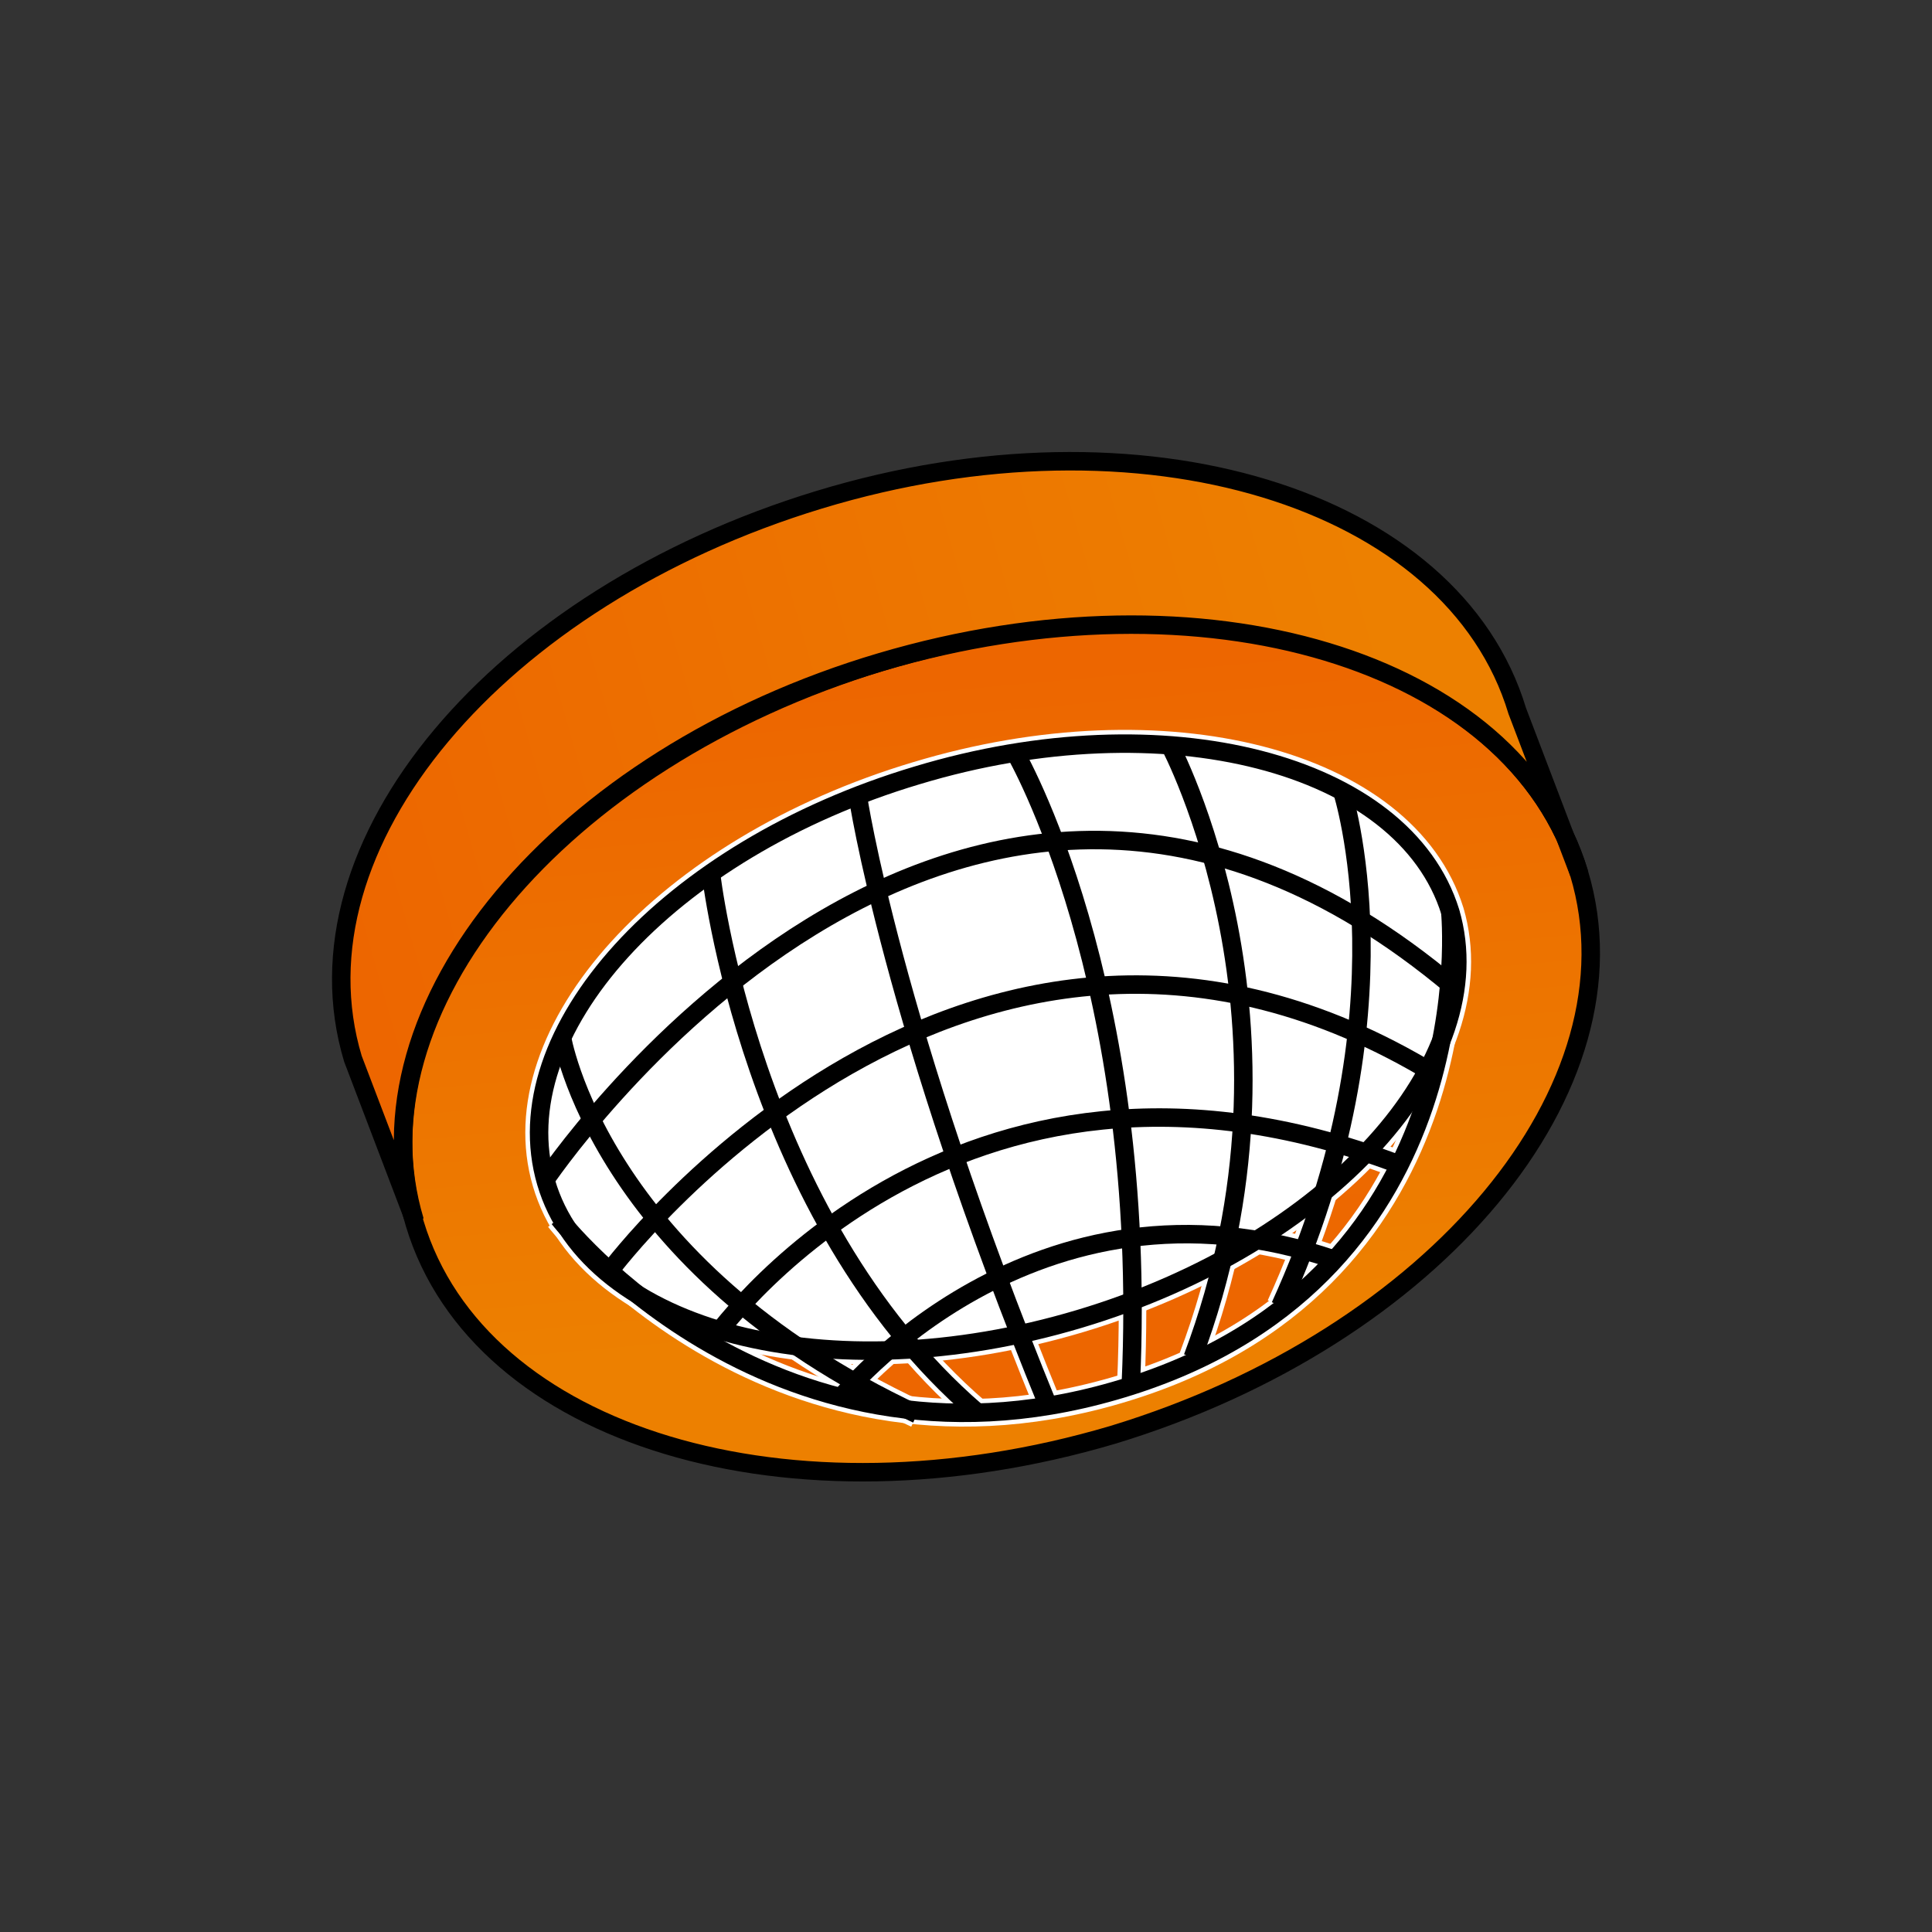 <?xml version="1.0" encoding="utf-8"?>
<!-- Generator: Adobe Illustrator 26.5.0, SVG Export Plug-In . SVG Version: 6.00 Build 0)  -->
<svg version="1.1" id="Layer_1" xmlns="http://www.w3.org/2000/svg" xmlns:xlink="http://www.w3.org/1999/xlink" x="0px" y="0px"
	 viewBox="0 0 75 75" style="enable-background:new 0 0 75 75;" xml:space="preserve">
<rect x="0" y="0" width="75" height="75" fill="#333333" stroke="none"/>
<style type="text/css">
	.st0{fill:none;}
	.st1{fill:url(#SVGID_1_);}
	.st2{fill:none;stroke:#000000;stroke-width:0.717;stroke-miterlimit:10;}
	
		.st3{fill:url(#SVGID_00000116952744364023024680000009307979110299932089_);stroke:#000000;stroke-width:0.717;stroke-miterlimit:10;}
	.st4{fill:url(#SVGID_00000116231789677509616980000000503678656273022602_);}
	.st5{fill:url(#SVGID_00000159470744311197415200000010120843786475822743_);}
	.st6{fill:url(#SVGID_00000021078877534188862250000001935428272260045195_);}
	.st7{fill:url(#SVGID_00000176726425211129530450000004827742070563710908_);}
	.st8{fill:url(#SVGID_00000052093366996763348790000007701843918504200348_);}
	.st9{fill:url(#SVGID_00000127016557925026467510000006530639029224608923_);}
	.st10{fill:url(#SVGID_00000178182141376148309050000009862966780300214159_);}
	.st11{fill:url(#SVGID_00000078733593537541179010000010775698876397931674_);}
	.st12{fill:url(#SVGID_00000082342798064683701550000010403885075096361913_);}
	.st13{fill:url(#SVGID_00000118367317759942902590000008998171671480645510_);}
	.st14{fill:url(#SVGID_00000106828991853604210400000002536727640295923635_);}
	.st15{fill:url(#SVGID_00000160154086270558356340000010387461182690335106_);}
	.st16{fill:#FFFFFF;stroke:#FFFFFF;stroke-width:1.069;stroke-miterlimit:10;}
	.st17{fill:none;stroke:#FFFFFF;stroke-width:1.069;stroke-miterlimit:10;}
	.st18{fill:#181716;}
	.st19{fill:#ED7000;}
	.st20{fill:url(#SVGID_00000124125562654968839120000005725095637033529019_);}
	.st21{fill:url(#SVGID_00000039818735495787560810000004874082408426650302_);}
	.st22{fill:url(#SVGID_00000075141025146731939260000006269794658117167527_);}
	.st23{opacity:0.35;}
	.st24{fill:url(#SVGID_00000159461009730688612050000008322985780262157480_);}
	.st25{fill:url(#SVGID_00000067928133548713900090000005538636835112831618_);}
	.st26{fill:url(#SVGID_00000006689139978206774320000002254645362869885862_);}
	.st27{fill:#FFFFFF;}
	.st28{fill:#000001;}
	.st29{fill:#7C7A7D;}
	.st30{fill:#231F20;}
	.st31{fill:#181716;stroke:#181716;stroke-width:0.269;stroke-miterlimit:10;}
	.st32{fill:#EB6500;}
	.st33{fill:url(#SVGID_00000036972825025037638300000008083905226967767936_);}
	.st34{fill:url(#SVGID_00000076585862931766599780000001901776130699422616_);}
	.st35{fill:url(#SVGID_00000016053711868265282700000002439662362689897358_);}
	.st36{fill:url(#SVGID_00000103260668316417339060000016474401461718934660_);}
	.st37{fill:url(#SVGID_00000090293381676474693640000010180681460865815722_);}
	.st38{fill:url(#SVGID_00000052063618327660995570000016423274732803745425_);}
	.st39{fill:none;stroke:#ED7000;stroke-width:1.28;stroke-miterlimit:10;}
	
		.st40{fill:url(#SVGID_00000129195686984197554120000007726648513939548804_);stroke:#181716;stroke-width:0.64;stroke-miterlimit:10;}
	
		.st41{fill:url(#SVGID_00000106865576337971006540000003729336237846400400_);stroke:#181716;stroke-width:0.64;stroke-miterlimit:10;}
	.st42{fill:#D9DADB;stroke:#54565A;stroke-width:0.41;stroke-miterlimit:10;}
	.st43{fill:#636569;stroke:#54565A;stroke-width:0.41;stroke-miterlimit:10;}
	.st44{fill:#A4A5A8;stroke:#54565A;stroke-width:0.41;stroke-miterlimit:10;}
	.st45{fill:#C7C8C9;stroke:#54565A;stroke-width:0.41;stroke-miterlimit:10;}
	.st46{fill:#838588;stroke:#54565A;stroke-width:0.41;stroke-miterlimit:10;}
	.st47{fill:#737478;stroke:#54565A;stroke-width:0.41;stroke-miterlimit:10;}
	.st48{fill:#FEFEFE;stroke:#54565A;stroke-width:0.41;stroke-miterlimit:10;}
	.st49{fill:#ED6600;}
	.st50{fill:#E3E3E4;stroke:#54565A;stroke-width:0.408;stroke-miterlimit:10;}
	.st51{fill:#636569;stroke:#54565A;stroke-width:0.408;stroke-miterlimit:10;}
	.st52{fill:#A4A5A8;stroke:#54565A;stroke-width:0.408;stroke-miterlimit:10;}
	.st53{fill:#BFC0C1;stroke:#54565A;stroke-width:0.408;stroke-miterlimit:10;}
	.st54{fill:#949598;stroke:#54565A;stroke-width:0.408;stroke-miterlimit:10;}
	.st55{fill:#737478;stroke:#54565A;stroke-width:0.408;stroke-miterlimit:10;}
	.st56{fill:#838588;stroke:#54565A;stroke-width:0.408;stroke-miterlimit:10;}
	.st57{fill:#FFFFFF;stroke:#54565A;stroke-width:0.408;stroke-miterlimit:10;}
	.st58{fill:url(#SVGID_00000122685892176894984580000002129401848322748303_);}
	.st59{fill:url(#SVGID_00000181804834108753530000000014268829914172267415_);}
	.st60{fill:url(#SVGID_00000012462232485529341620000007668624832110581411_);}
	.st61{fill:url(#SVGID_00000057134117339475960650000000367787224586632610_);}
	.st62{fill:url(#SVGID_00000181055160037153894510000008360592333256689064_);}
	.st63{fill:url(#SVGID_00000148640223888836594940000015463031507811987895_);}
	.st64{fill:url(#SVGID_00000154409894350791313510000003682199542374788511_);}
	.st65{fill:url(#SVGID_00000126281032234659298260000002978554864262484147_);}
	.st66{fill:url(#SVGID_00000029016862216058511610000005932019694334716859_);}
	.st67{fill:url(#SVGID_00000057842385385044370900000000459484306311540157_);}
	.st68{fill:url(#SVGID_00000016775260267157950320000003777943824378251691_);}
	.st69{fill:url(#SVGID_00000140724720822476233820000005053263887280885669_);}
	.st70{fill:url(#SVGID_00000096024809976150837030000013410235718533299134_);}
	.st71{fill:url(#SVGID_00000121259543610672219290000015313088493970434745_);}
	.st72{fill:url(#SVGID_00000028287231232795579780000004459883339511305868_);}
	.st73{fill:url(#SVGID_00000030461237470557244270000010596814054950585242_);}
	.st74{fill:url(#SVGID_00000114052971551513171220000002705013517967638462_);}
	.st75{fill:url(#SVGID_00000158711103067872223950000018167818874726909848_);}
	.st76{fill:url(#SVGID_00000102513054416827401500000003765680524382541970_);}
	.st77{fill:url(#SVGID_00000110429244826555996490000005777582558211255719_);}
	.st78{fill:url(#SVGID_00000127012326402969876770000017003571617271584405_);}
	.st79{fill:url(#SVGID_00000155841581378271778790000009967450772588895658_);}
	.st80{fill:url(#SVGID_00000042731597350715407000000008370322379016755840_);}
</style>
<g>
	<g>
		<path class="st0" d="M12.7,66.7c-2.4,0-4.4-2-4.4-4.4V12.7c0-2.4,2-4.4,4.4-4.4h49.6c2.4,0,4.4,2,4.4,4.4v49.6
			c0,2.4-2,4.4-4.4,4.4H12.7z"/>
	</g>
	<g>
		<g>
			<g>
				<linearGradient id="SVGID_1_" gradientUnits="userSpaceOnUse" x1="37.403" y1="26.271" x2="39.675" y2="51.367">
					<stop  offset="0" style="stop-color:#ED6600"/>
					<stop  offset="1" style="stop-color:#ED8000"/>
				</linearGradient>
				<path class="st1" d="M61.3,33.9c2.5,8.3-5.6,18-18.1,21.8c-12.5,3.7-24.6,0.1-27.1-8.2s5.6-18,18.1-21.8S58.8,25.6,61.3,33.9z"
					/>
			</g>
			<g>
				<path class="st2" d="M61.3,33.9c2.5,8.3-5.6,18-18.1,21.8c-12.5,3.7-24.6,0.1-27.1-8.2s5.6-18,18.1-21.8S58.8,25.6,61.3,33.9z"
					/>
			</g>
		</g>
		
			<linearGradient id="SVGID_00000114061537795812801390000002684869982579110287_" gradientUnits="userSpaceOnUse" x1="13.428" y1="36.396" x2="54.004" y2="24.786">
			<stop  offset="0" style="stop-color:#ED6600"/>
			<stop  offset="1" style="stop-color:#ED8000"/>
		</linearGradient>
		
			<path style="fill:url(#SVGID_00000114061537795812801390000002684869982579110287_);stroke:#000000;stroke-width:0.717;stroke-miterlimit:10;" d="
			M34.2,25.7c12.5-3.7,24.6-0.1,27.1,8.2l-2.4-6.3c-2.5-8.3-14.6-12-27.1-8.2S11.2,32.8,13.7,41.1l2.4,6.3
			C13.6,39.1,21.7,29.4,34.2,25.7z"/>
		<g>
			<g>
				<g>
					
						<linearGradient id="SVGID_00000156581933900845146350000014221797375202530236_" gradientUnits="userSpaceOnUse" x1="38.705" y1="49.929" x2="38.705" y2="12.574">
						<stop  offset="0" style="stop-color:#ED6600"/>
						<stop  offset="1" style="stop-color:#ED8000"/>
					</linearGradient>
					<path style="fill:url(#SVGID_00000156581933900845146350000014221797375202530236_);" d="M56.3,35.4
						c1.7,5.8-4.7,12.9-14.4,15.8c-9.7,2.9-19,0.5-20.7-5.3c-1.7-5.8,4.7-12.9,14.4-15.8C45.2,27.2,54.5,29.6,56.3,35.4z"/>
				</g>
				
					<linearGradient id="SVGID_00000173122090896915986580000014836684783510205609_" gradientUnits="userSpaceOnUse" x1="38.705" y1="49.929" x2="38.705" y2="12.574">
					<stop  offset="0" style="stop-color:#ED6600"/>
					<stop  offset="1" style="stop-color:#ED8000"/>
				</linearGradient>
				<path style="fill:url(#SVGID_00000173122090896915986580000014836684783510205609_);" d="M21.7,47.3c0,0,8.4,10.9,22.2,6.5
					c13.8-4.4,12.4-18.4,12.4-18.4"/>
				
					<linearGradient id="SVGID_00000132049727432337668780000010959786244064521628_" gradientUnits="userSpaceOnUse" x1="38.705" y1="49.929" x2="38.705" y2="12.574">
					<stop  offset="0" style="stop-color:#ED6600"/>
					<stop  offset="1" style="stop-color:#ED8000"/>
				</linearGradient>
				<path style="fill:url(#SVGID_00000132049727432337668780000010959786244064521628_);" d="M52.1,30.7c0,0,2.8,8.6-2.4,20"/>
				
					<linearGradient id="SVGID_00000112615839812887037390000003618667477832108719_" gradientUnits="userSpaceOnUse" x1="38.705" y1="49.929" x2="38.705" y2="12.574">
					<stop  offset="0" style="stop-color:#ED6600"/>
					<stop  offset="1" style="stop-color:#ED8000"/>
				</linearGradient>
				<path style="fill:url(#SVGID_00000112615839812887037390000003618667477832108719_);" d="M45.4,28.9c0,0,5.8,10.8,0.9,23.8"/>
				
					<linearGradient id="SVGID_00000012438294490429719420000005509670958208186773_" gradientUnits="userSpaceOnUse" x1="38.705" y1="49.929" x2="38.705" y2="12.574">
					<stop  offset="0" style="stop-color:#ED6600"/>
					<stop  offset="1" style="stop-color:#ED8000"/>
				</linearGradient>
				<path style="fill:url(#SVGID_00000012438294490429719420000005509670958208186773_);" d="M39.4,29.2c0,0,5.2,8.9,4.5,24.5"/>
				
					<linearGradient id="SVGID_00000160150896251429767880000018369299044665328278_" gradientUnits="userSpaceOnUse" x1="38.705" y1="49.929" x2="38.705" y2="12.574">
					<stop  offset="0" style="stop-color:#ED6600"/>
					<stop  offset="1" style="stop-color:#ED8000"/>
				</linearGradient>
				<path style="fill:url(#SVGID_00000160150896251429767880000018369299044665328278_);" d="M33.3,30.9c0,0,1.3,8.8,7.4,23.7"/>
				
					<linearGradient id="SVGID_00000116227600291248631290000005730236777449257604_" gradientUnits="userSpaceOnUse" x1="38.705" y1="49.929" x2="38.705" y2="12.574">
					<stop  offset="0" style="stop-color:#ED6600"/>
					<stop  offset="1" style="stop-color:#ED8000"/>
				</linearGradient>
				<path style="fill:url(#SVGID_00000116227600291248631290000005730236777449257604_);" d="M27.6,33.9c0,0,1.5,13.3,10.3,20.9"/>
				
					<linearGradient id="SVGID_00000013889375039573680690000011079836057761834661_" gradientUnits="userSpaceOnUse" x1="38.705" y1="49.929" x2="38.705" y2="12.574">
					<stop  offset="0" style="stop-color:#ED6600"/>
					<stop  offset="1" style="stop-color:#ED8000"/>
				</linearGradient>
				<path style="fill:url(#SVGID_00000013889375039573680690000011079836057761834661_);" d="M21.8,40.2c0,0,1.4,8.9,13.8,14.7"/>
				
					<linearGradient id="SVGID_00000023244600606956704050000013617070760631353511_" gradientUnits="userSpaceOnUse" x1="38.705" y1="49.929" x2="38.705" y2="12.574">
					<stop  offset="0" style="stop-color:#ED6600"/>
					<stop  offset="1" style="stop-color:#ED8000"/>
				</linearGradient>
				<path style="fill:url(#SVGID_00000023244600606956704050000013617070760631353511_);" d="M21.1,45.9c0,0,15.9-23.9,35.3-7.6"/>
				
					<linearGradient id="SVGID_00000054248492936826315350000008220702389031200150_" gradientUnits="userSpaceOnUse" x1="38.705" y1="49.929" x2="38.705" y2="12.574">
					<stop  offset="0" style="stop-color:#ED6600"/>
					<stop  offset="1" style="stop-color:#ED8000"/>
				</linearGradient>
				<path style="fill:url(#SVGID_00000054248492936826315350000008220702389031200150_);" d="M23.7,49.3c0,0,13.9-18.6,32-7.6"/>
				
					<linearGradient id="SVGID_00000117669057549257154750000018192642704760938933_" gradientUnits="userSpaceOnUse" x1="38.705" y1="49.929" x2="38.705" y2="12.574">
					<stop  offset="0" style="stop-color:#ED6600"/>
					<stop  offset="1" style="stop-color:#ED8000"/>
				</linearGradient>
				<path style="fill:url(#SVGID_00000117669057549257154750000018192642704760938933_);" d="M27.6,52.1c0,0,9.3-13.5,26.7-6.9"/>
				
					<linearGradient id="SVGID_00000147913912427152544730000010254870331041695107_" gradientUnits="userSpaceOnUse" x1="38.705" y1="49.929" x2="38.705" y2="12.574">
					<stop  offset="0" style="stop-color:#ED6600"/>
					<stop  offset="1" style="stop-color:#ED8000"/>
				</linearGradient>
				<path style="fill:url(#SVGID_00000147913912427152544730000010254870331041695107_);" d="M32.6,54.3c0,0,7.5-9.4,19.2-5.4"/>
			</g>
			<g>
				<g>
					<path class="st16" d="M56.3,35.4c1.7,5.8-4.7,12.9-14.4,15.8c-9.7,2.9-19,0.5-20.7-5.3c-1.7-5.8,4.7-12.9,14.4-15.8
						C45.2,27.2,54.5,29.6,56.3,35.4z"/>
				</g>
				<path class="st17" d="M21.7,47.3c0,0,8.4,10.9,22.2,6.5c13.8-4.4,12.4-18.4,12.4-18.4"/>
				<path class="st17" d="M52.1,30.7c0,0,2.8,8.6-2.4,20"/>
				<path class="st17" d="M45.4,28.9c0,0,5.8,10.8,0.9,23.8"/>
				<path class="st17" d="M39.4,29.2c0,0,5.2,8.9,4.5,24.5"/>
				<path class="st17" d="M33.3,30.9c0,0,1.3,8.8,7.4,23.7"/>
				<path class="st17" d="M27.6,33.9c0,0,1.5,13.3,10.3,20.9"/>
				<path class="st17" d="M21.8,40.2c0,0,1.4,8.9,13.8,14.7"/>
				<path class="st17" d="M21.1,45.9c0,0,15.9-23.9,35.3-7.6"/>
				<path class="st17" d="M23.7,49.3c0,0,13.9-18.6,32-7.6"/>
				<path class="st17" d="M27.6,52.1c0,0,9.3-13.5,26.7-6.9"/>
				<path class="st17" d="M32.6,54.3c0,0,7.5-9.4,19.2-5.4"/>
			</g>
			<g>
				<g>
					<path class="st2" d="M56.3,35.4c1.7,5.8-4.7,12.9-14.4,15.8c-9.7,2.9-19,0.5-20.7-5.3c-1.7-5.8,4.7-12.9,14.4-15.8
						C45.2,27.2,54.5,29.6,56.3,35.4z"/>
				</g>
				<path class="st2" d="M21.7,47.3c0,0,8.4,10.9,22.2,6.5c13.8-4.4,12.4-18.4,12.4-18.4"/>
				<path class="st2" d="M52.1,30.7c0,0,2.8,8.6-2.4,20"/>
				<path class="st2" d="M45.4,28.9c0,0,5.8,10.8,0.9,23.8"/>
				<path class="st2" d="M39.4,29.2c0,0,5.2,8.9,4.5,24.5"/>
				<path class="st2" d="M33.3,30.9c0,0,1.3,8.8,7.4,23.7"/>
				<path class="st2" d="M27.6,33.9c0,0,1.5,13.3,10.3,20.9"/>
				<path class="st2" d="M21.8,40.2c0,0,1.4,8.9,13.8,14.7"/>
				<path class="st2" d="M21.1,45.9c0,0,15.9-23.9,35.3-7.6"/>
				<path class="st2" d="M23.7,49.3c0,0,13.9-18.6,32-7.6"/>
				<path class="st2" d="M27.6,52.1c0,0,9.3-13.5,26.7-6.9"/>
				<path class="st2" d="M32.6,54.3c0,0,7.5-9.4,19.2-5.4"/>
			</g>
		</g>
	</g>
</g>
</svg>
